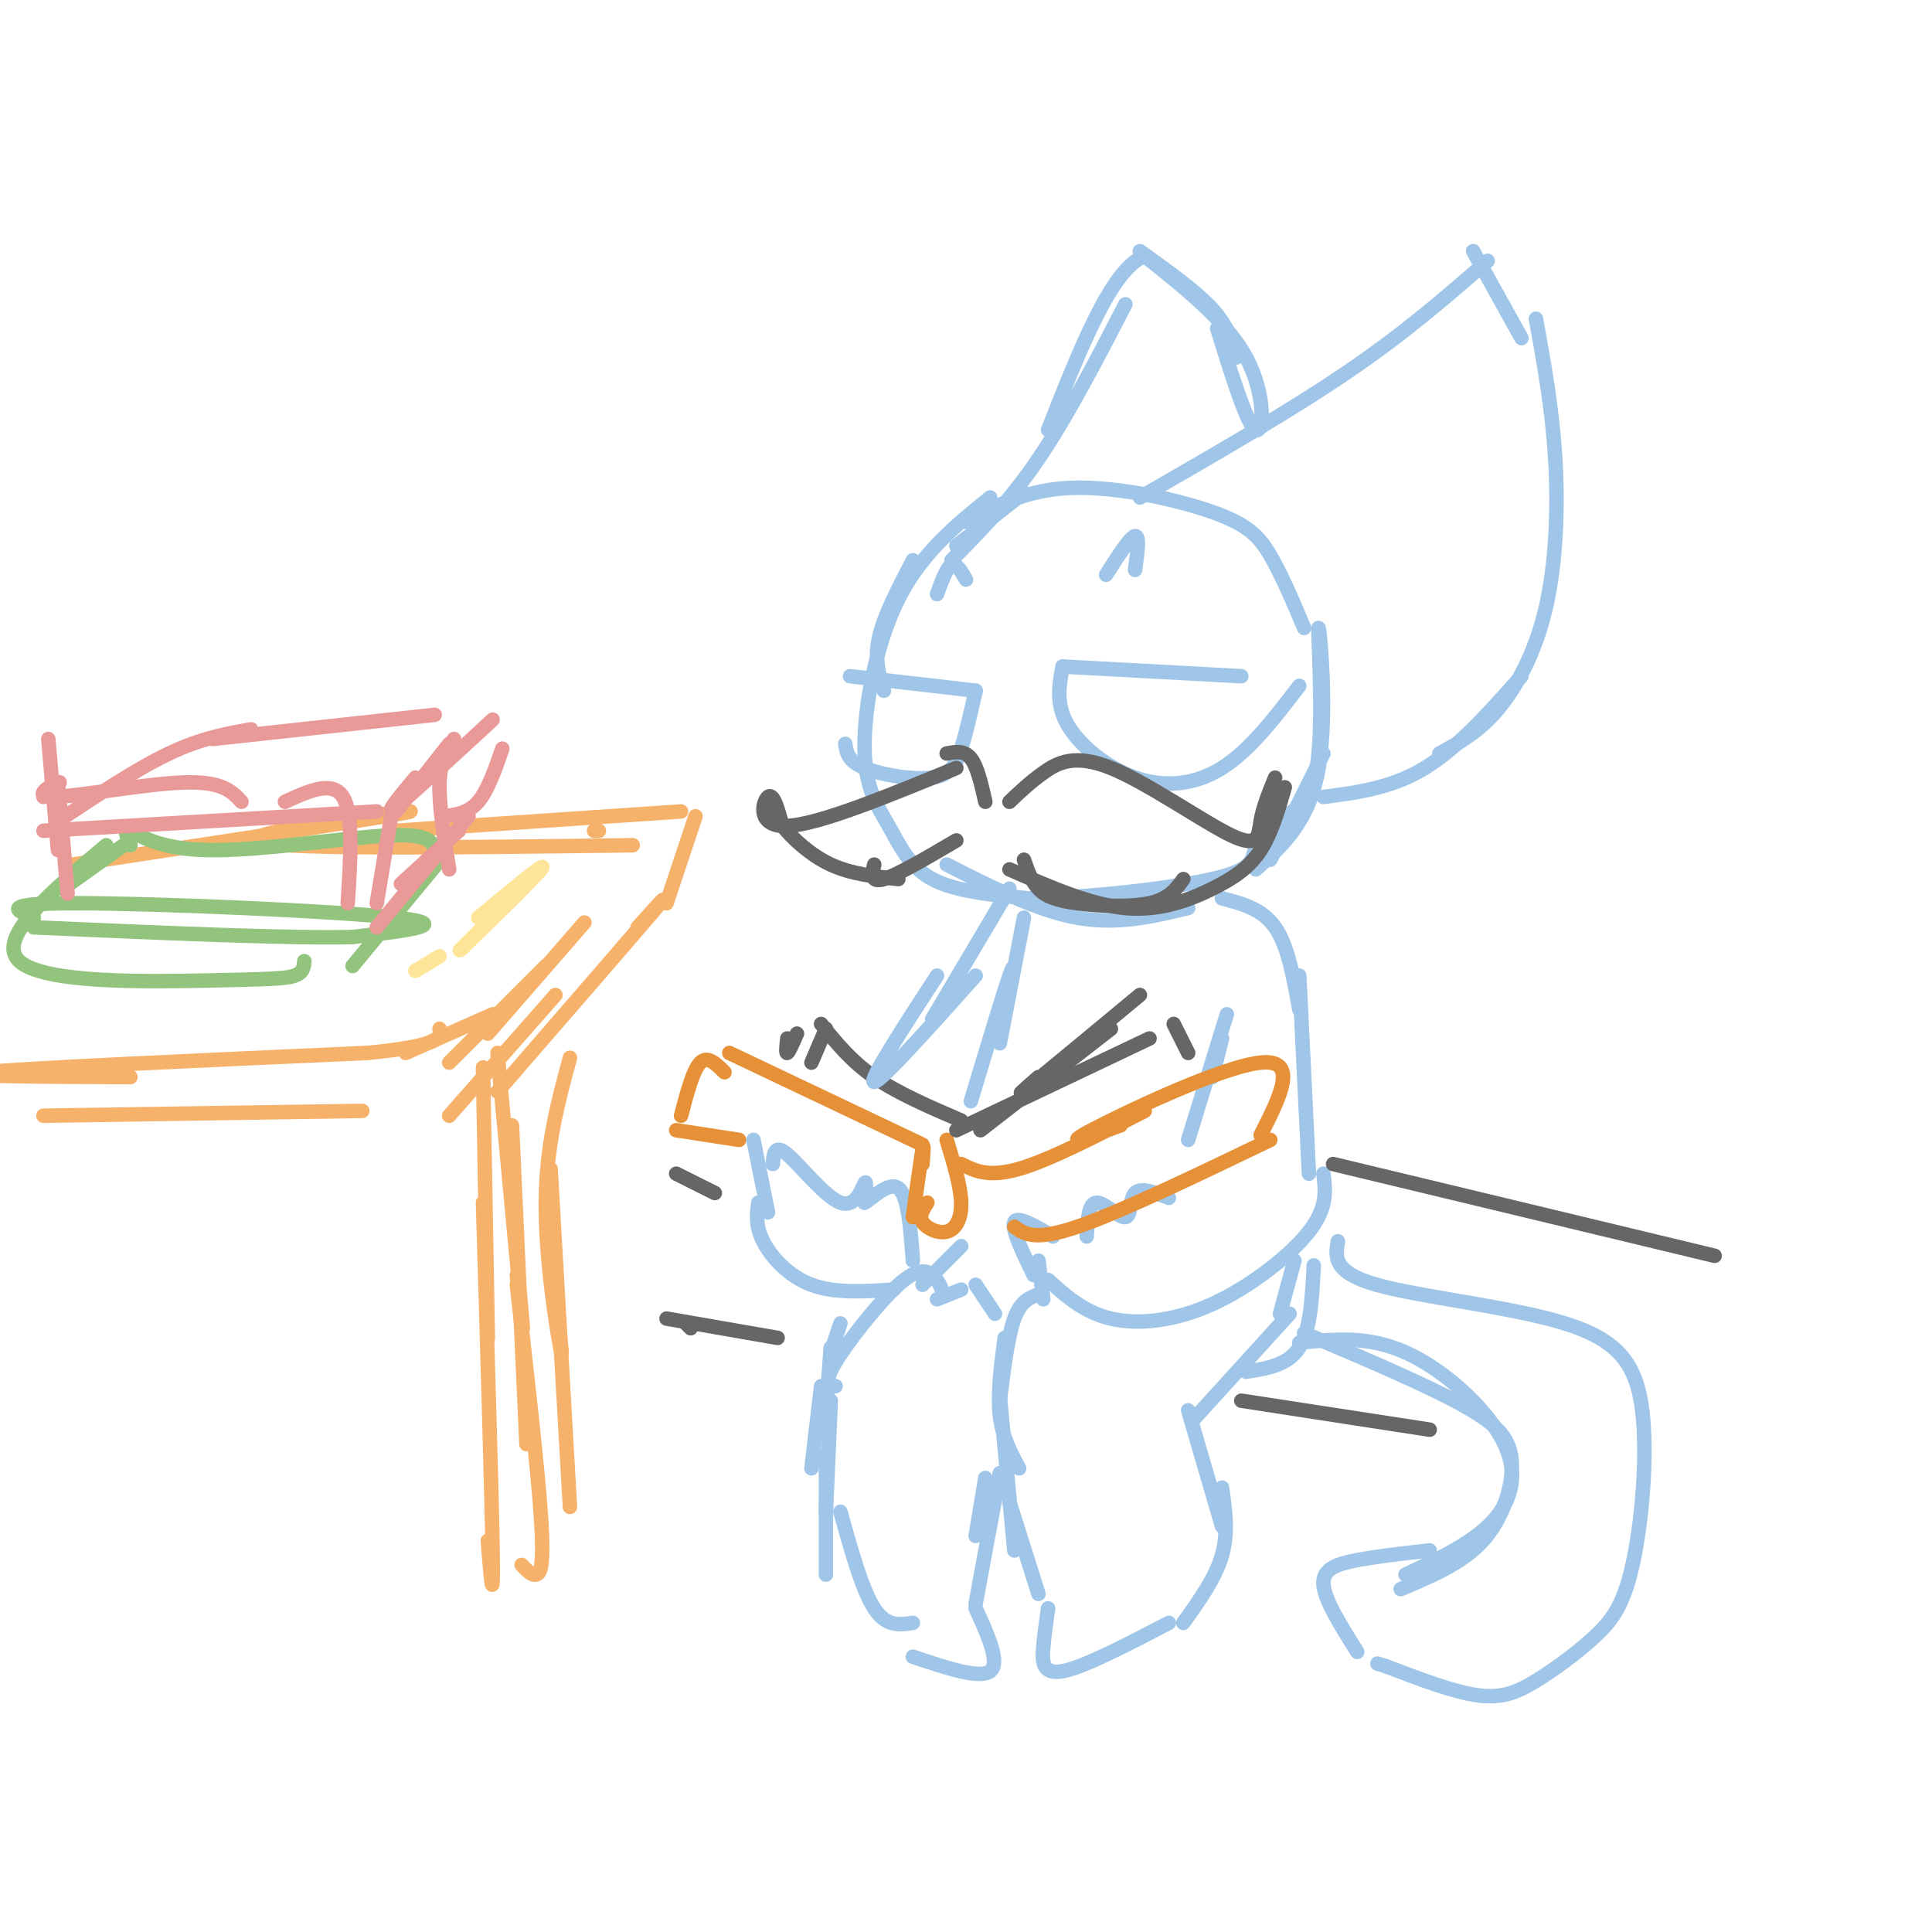 <svg viewBox='0 0 400 400' version='1.1' xmlns='http://www.w3.org/2000/svg' xmlns:xlink='http://www.w3.org/1999/xlink'><g fill='none' stroke='#9fc5e8' stroke-width='3' stroke-linecap='round' stroke-linejoin='round'><path d='M183,143c-1.000,-3.250 -2.000,-6.500 -1,-11c1.000,-4.500 4.000,-10.250 7,-16'/><path d='M205,103c-7.126,5.769 -14.252,11.537 -19,21c-4.748,9.463 -7.118,22.619 -7,31c0.118,8.381 2.724,11.987 5,16c2.276,4.013 4.222,8.432 9,11c4.778,2.568 12.389,3.284 20,4'/><path d='M213,186c11.214,0.000 29.250,-2.000 38,-4c8.750,-2.000 8.214,-4.000 9,-7c0.786,-3.000 2.893,-7.000 5,-11'/><path d='M198,113c0.000,0.000 14.000,-11.000 14,-11'/><path d='M200,108c6.333,-3.345 12.667,-6.690 22,-7c9.333,-0.310 21.667,2.417 29,5c7.333,2.583 9.667,5.024 12,9c2.333,3.976 4.667,9.488 7,15'/><path d='M263,178c0.000,0.000 11.000,-22.000 11,-22'/><path d='M266,169c3.036,-1.815 6.071,-3.631 7,-13c0.929,-9.369 -0.250,-26.292 0,-26c0.250,0.292 1.929,17.798 0,29c-1.929,11.202 -7.464,16.101 -13,21'/><path d='M196,179c9.333,4.750 18.667,9.500 27,11c8.333,1.500 15.667,-0.250 23,-2'/><path d='M236,103c15.500,-8.917 31.000,-17.833 43,-26c12.000,-8.167 20.500,-15.583 29,-23'/><path d='M305,52c0.000,0.000 10.000,18.000 10,18'/><path d='M318,66c1.690,9.321 3.381,18.643 4,29c0.619,10.357 0.167,21.750 -2,31c-2.167,9.250 -6.048,16.357 -10,21c-3.952,4.643 -7.976,6.821 -12,9'/><path d='M274,165c7.083,-0.917 14.167,-1.833 21,-6c6.833,-4.167 13.417,-11.583 20,-19'/><path d='M197,116c6.000,-6.083 12.000,-12.167 18,-21c6.000,-8.833 12.000,-20.417 18,-32'/><path d='M236,52c5.833,4.167 11.667,8.333 15,12c3.333,3.667 4.167,6.833 5,10'/><path d='M252,68c3.133,10.067 6.267,20.133 8,21c1.733,0.867 2.067,-7.467 -2,-15c-4.067,-7.533 -12.533,-14.267 -21,-21'/><path d='M237,53c-6.833,2.500 -13.417,19.250 -20,36'/><path d='M220,138c0.000,0.000 37.000,2.000 37,2'/><path d='M220,138c-0.720,3.869 -1.440,7.738 1,12c2.440,4.262 8.042,8.917 14,11c5.958,2.083 12.274,1.595 18,-2c5.726,-3.595 10.863,-10.298 16,-17'/><path d='M229,119c2.500,-3.917 5.000,-7.833 6,-8c1.000,-0.167 0.500,3.417 0,7'/><path d='M176,140c0.000,0.000 26.000,3.000 26,3'/><path d='M202,143c-0.982,4.363 -1.964,8.726 -3,12c-1.036,3.274 -2.125,5.458 -6,6c-3.875,0.542 -10.536,-0.560 -14,-2c-3.464,-1.440 -3.732,-3.220 -4,-5'/><path d='M194,123c1.000,-2.750 2.000,-5.500 3,-6c1.000,-0.500 2.000,1.250 3,3'/><path d='M253,215c0.000,0.000 -2.000,8.000 -2,8'/><path d='M254,210c0.000,0.000 -8.000,26.000 -8,26'/><path d='M214,264c-2.333,-4.833 -4.667,-9.667 -4,-11c0.667,-1.333 4.333,0.833 8,3'/><path d='M225,256c0.185,-3.452 0.369,-6.905 2,-7c1.631,-0.095 4.708,3.167 6,3c1.292,-0.167 0.798,-3.762 2,-5c1.202,-1.238 4.101,-0.119 7,1'/><path d='M215,261c0.000,0.000 1.000,8.000 1,8'/><path d='M217,265c3.696,3.345 7.393,6.690 13,8c5.607,1.310 13.125,0.583 21,-3c7.875,-3.583 16.107,-10.024 20,-15c3.893,-4.976 3.446,-8.488 3,-12'/><path d='M269,202c0.000,0.000 2.000,41.000 2,41'/><path d='M160,241c0.173,-2.119 0.345,-4.238 3,-2c2.655,2.238 7.792,8.833 11,10c3.208,1.167 4.488,-3.095 5,-4c0.512,-0.905 0.256,1.548 0,4'/><path d='M179,249c1.422,-0.711 4.978,-4.489 7,-3c2.022,1.489 2.511,8.244 3,15'/><path d='M156,236c0.000,0.000 3.000,15.000 3,15'/><path d='M157,249c-0.311,2.400 -0.622,4.800 1,8c1.622,3.200 5.178,7.200 10,9c4.822,1.800 10.911,1.400 17,1'/><path d='M269,209c-1.167,-6.583 -2.333,-13.167 -5,-17c-2.667,-3.833 -6.833,-4.917 -11,-6'/></g>
<g fill='none' stroke='#e69138' stroke-width='3' stroke-linecap='round' stroke-linejoin='round'><path d='M191,241c0.167,-2.417 0.333,-4.833 0,-3c-0.333,1.833 -1.167,7.917 -2,14'/><path d='M192,249c-0.881,1.363 -1.762,2.726 -1,4c0.762,1.274 3.167,2.458 5,2c1.833,-0.458 3.095,-2.560 3,-6c-0.095,-3.440 -1.548,-8.220 -3,-13'/><path d='M199,241c2.833,1.417 5.667,2.833 12,1c6.333,-1.833 16.167,-6.917 26,-12'/><path d='M232,233c-6.422,2.311 -12.844,4.622 -6,1c6.844,-3.622 26.956,-13.178 35,-14c8.044,-0.822 4.022,7.089 0,15'/><path d='M263,236c-15.583,7.500 -31.167,15.000 -40,18c-8.833,3.000 -10.917,1.500 -13,0'/><path d='M191,237c0.000,0.000 -40.000,-19.000 -40,-19'/><path d='M150,222c-1.750,-1.750 -3.500,-3.500 -5,-2c-1.500,1.500 -2.750,6.250 -4,11'/><path d='M140,234c0.000,0.000 13.000,2.000 13,2'/></g>
<g fill='none' stroke='#666666' stroke-width='3' stroke-linecap='round' stroke-linejoin='round'><path d='M204,166c-0.833,-3.667 -1.667,-7.333 -3,-9c-1.333,-1.667 -3.167,-1.333 -5,-1'/><path d='M198,159c-14.267,5.867 -28.533,11.733 -35,12c-6.467,0.267 -5.133,-5.067 -4,-6c1.133,-0.933 2.067,2.533 3,6'/><path d='M162,171c2.067,2.578 5.733,6.022 10,8c4.267,1.978 9.133,2.489 14,3'/><path d='M209,166c2.088,-1.989 4.175,-3.978 7,-6c2.825,-2.022 6.386,-4.078 14,-1c7.614,3.078 19.281,11.290 25,14c5.719,2.710 5.491,-0.083 6,-3c0.509,-2.917 1.754,-5.959 3,-9'/><path d='M266,163c-1.375,4.756 -2.750,9.512 -5,13c-2.250,3.488 -5.375,5.708 -10,8c-4.625,2.292 -10.750,4.655 -18,4c-7.250,-0.655 -15.625,-4.327 -24,-8'/><path d='M212,178c0.768,2.226 1.536,4.452 3,6c1.464,1.548 3.625,2.417 8,3c4.375,0.583 10.964,0.881 15,0c4.036,-0.881 5.518,-2.940 7,-5'/><path d='M181,179c-0.417,1.917 -0.833,3.833 2,3c2.833,-0.833 8.917,-4.417 15,-8'/><path d='M199,232c-6.583,-2.833 -13.167,-5.667 -18,-9c-4.833,-3.333 -7.917,-7.167 -11,-11'/><path d='M171,213c0.000,0.000 -3.000,7.000 -3,7'/><path d='M165,214c-0.833,1.917 -1.667,3.833 -2,4c-0.333,0.167 -0.167,-1.417 0,-3'/><path d='M198,234c0.000,0.000 40.000,-19.000 40,-19'/><path d='M243,212c0.000,0.000 3.000,6.000 3,6'/><path d='M203,234c0.000,0.000 27.000,-21.000 27,-21'/><path d='M215,223c-2.750,2.417 -5.500,4.833 -2,2c3.500,-2.833 13.250,-10.917 23,-19'/></g>
<g fill='none' stroke='#9fc5e8' stroke-width='3' stroke-linecap='round' stroke-linejoin='round'><path d='M212,190c0.000,0.000 -5.000,26.000 -5,26'/><path d='M209,205c0.667,-3.417 1.333,-6.833 0,-3c-1.333,3.833 -4.667,14.917 -8,26'/><path d='M209,184c0.000,0.000 -16.000,27.000 -16,27'/><path d='M194,202c-7.167,11.000 -14.333,22.000 -13,22c1.333,0.000 11.167,-11.000 21,-22'/><path d='M191,266c0.000,0.000 8.000,-8.000 8,-8'/><path d='M174,274c0.000,0.000 -2.000,6.000 -2,6'/><path d='M172,279c0.000,0.000 -1.000,13.000 -1,13'/><path d='M215,268c-1.833,0.667 -3.667,1.333 -5,5c-1.333,3.667 -2.167,10.333 -3,17'/><path d='M208,277c-0.750,5.750 -1.500,11.500 -1,16c0.500,4.500 2.250,7.750 4,11'/><path d='M207,289c0.000,0.000 3.000,32.000 3,32'/><path d='M173,287c-1.274,-0.381 -2.548,-0.762 0,-5c2.548,-4.238 8.917,-12.333 13,-16c4.083,-3.667 5.881,-2.905 7,-2c1.119,0.905 1.560,1.952 2,3'/><path d='M194,269c0.000,0.000 5.000,-2.000 5,-2'/><path d='M202,266c0.000,0.000 4.000,6.000 4,6'/><path d='M170,287c0.000,0.000 -2.000,17.000 -2,17'/><path d='M172,290c0.000,0.000 -1.000,23.000 -1,23'/><path d='M171,301c0.000,0.000 0.000,25.000 0,25'/><path d='M204,306c0.000,0.000 -2.000,12.000 -2,12'/><path d='M207,305c0.000,0.000 -5.000,27.000 -5,27'/><path d='M202,333c2.583,5.667 5.167,11.333 3,13c-2.167,1.667 -9.083,-0.667 -16,-3'/><path d='M209,311c0.000,0.000 6.000,19.000 6,19'/><path d='M217,333c-0.378,2.600 -0.756,5.200 -1,8c-0.244,2.800 -0.356,5.800 4,5c4.356,-0.800 13.178,-5.400 22,-10'/><path d='M245,336c3.333,-4.667 6.667,-9.333 8,-14c1.333,-4.667 0.667,-9.333 0,-14'/><path d='M253,316c0.000,0.000 -7.000,-24.000 -7,-24'/><path d='M247,294c0.000,0.000 20.000,-22.000 20,-22'/><path d='M268,261c0.000,0.000 -3.000,11.000 -3,11'/><path d='M174,313c2.250,8.083 4.500,16.167 7,20c2.500,3.833 5.250,3.417 8,3'/><path d='M258,284c4.333,-0.667 8.667,-1.333 11,-5c2.333,-3.667 2.667,-10.333 3,-17'/><path d='M277,257c-0.545,3.212 -1.091,6.424 8,9c9.091,2.576 27.818,4.516 39,8c11.182,3.484 14.819,8.511 16,18c1.181,9.489 -0.095,23.440 -2,32c-1.905,8.560 -4.438,11.727 -8,15c-3.562,3.273 -8.151,6.650 -12,9c-3.849,2.350 -6.957,3.671 -12,3c-5.043,-0.671 -12.022,-3.336 -19,-6'/><path d='M287,345c-3.167,-1.000 -1.583,-0.500 0,0'/><path d='M281,342c-3.400,-5.400 -6.800,-10.800 -7,-14c-0.200,-3.200 2.800,-4.200 7,-5c4.200,-0.800 9.600,-1.400 15,-2'/><path d='M291,326c6.917,-3.250 13.833,-6.500 18,-11c4.167,-4.500 5.583,-10.250 2,-17c-3.583,-6.750 -12.167,-14.500 -20,-18c-7.833,-3.500 -14.917,-2.750 -22,-2'/><path d='M270,276c12.738,5.399 25.476,10.798 33,15c7.524,4.202 9.833,7.208 10,12c0.167,4.792 -1.810,11.369 -6,16c-4.190,4.631 -10.595,7.315 -17,10'/></g>
<g fill='none' stroke='#666666' stroke-width='3' stroke-linecap='round' stroke-linejoin='round'><path d='M138,273c0.000,0.000 23.000,4.000 23,4'/><path d='M257,290c0.000,0.000 39.000,6.000 39,6'/><path d='M276,241c0.000,0.000 79.000,19.000 79,19'/><path d='M148,247c0.000,0.000 -8.000,-4.000 -8,-4'/><path d='M143,275c0.000,0.000 -1.000,-1.000 -1,-1'/></g>
<g fill='none' stroke='#f6b26b' stroke-width='3' stroke-linecap='round' stroke-linejoin='round'><path d='M27,223c-19.083,-0.083 -38.167,-0.167 -30,-1c8.167,-0.833 43.583,-2.417 79,-4'/><path d='M76,218c15.667,-1.500 15.333,-3.250 15,-5'/><path d='M84,218c0.000,0.000 18.000,-8.000 18,-8'/><path d='M93,220c0.000,0.000 20.000,-20.000 20,-20'/><path d='M101,214c0.000,0.000 20.000,-23.000 20,-23'/><path d='M103,218c2.167,23.167 4.333,46.333 5,54c0.667,7.667 -0.167,-0.167 -1,-8'/><path d='M106,233c0.000,0.000 3.000,66.000 3,66'/><path d='M107,266c2.156,18.889 4.311,37.778 5,48c0.689,10.222 -0.089,11.778 -1,12c-0.911,0.222 -1.956,-0.889 -3,-2'/><path d='M9,231c0.000,0.000 66.000,-1.000 66,-1'/><path d='M93,231c0.000,0.000 22.000,-25.000 22,-25'/><path d='M103,226c13.583,-15.667 27.167,-31.333 32,-37c4.833,-5.667 0.917,-1.333 -3,3'/><path d='M100,221c0.000,0.000 1.000,56.000 1,56'/><path d='M100,249c0.917,30.667 1.833,61.333 2,73c0.167,11.667 -0.417,4.333 -1,-3'/><path d='M118,219c-2.467,9.111 -4.933,18.222 -5,30c-0.067,11.778 2.267,26.222 3,30c0.733,3.778 -0.133,-3.111 -1,-10'/><path d='M114,242c0.000,0.000 4.000,70.000 4,70'/><path d='M138,187c0.000,0.000 6.000,-18.000 6,-18'/><path d='M141,168c0.000,0.000 -59.000,4.000 -59,4'/><path d='M15,179c34.844,-5.289 69.689,-10.578 70,-11c0.311,-0.422 -33.911,4.022 -32,6c1.911,1.978 39.956,1.489 78,1'/><path d='M124,172c0.000,0.000 -1.000,0.000 -1,0'/></g>
<g fill='none' stroke='#93c47d' stroke-width='3' stroke-linecap='round' stroke-linejoin='round'><path d='M27,174c0.000,0.000 -14.000,10.000 -14,10'/><path d='M22,175c-11.494,9.679 -22.988,19.357 -18,24c4.988,4.643 26.458,4.250 39,4c12.542,-0.250 16.155,-0.357 18,-1c1.845,-0.643 1.923,-1.821 2,-3'/><path d='M27,175c-0.768,-1.827 -1.536,-3.655 0,-3c1.536,0.655 5.375,3.792 16,4c10.625,0.208 28.036,-2.512 37,-3c8.964,-0.488 9.482,1.256 10,3'/><path d='M92,177c0.000,0.000 -19.000,23.000 -19,23'/><path d='M7,190c-3.733,-1.511 -7.467,-3.022 9,-3c16.467,0.022 53.133,1.578 66,3c12.867,1.422 1.933,2.711 -9,4'/><path d='M73,194c-12.500,0.333 -39.250,-0.833 -66,-2'/></g>
<g fill='none' stroke='#ea9999' stroke-width='3' stroke-linecap='round' stroke-linejoin='round'><path d='M14,185c0.000,0.000 -2.000,-23.000 -2,-23'/><path d='M12,176c0.000,0.000 -2.000,-23.000 -2,-23'/><path d='M9,165c2.113,-1.720 4.226,-3.440 3,-3c-1.226,0.440 -5.792,3.042 -1,3c4.792,-0.042 18.940,-2.726 27,-3c8.060,-0.274 10.030,1.863 12,4'/><path d='M59,166c4.917,-2.250 9.833,-4.500 12,-1c2.167,3.500 1.583,12.750 1,22'/><path d='M9,172c0.000,0.000 69.000,-4.000 69,-4'/><path d='M81,169c0.000,0.000 -3.000,18.000 -3,18'/><path d='M12,170c8.167,-5.417 16.333,-10.833 23,-14c6.667,-3.167 11.833,-4.083 17,-5'/><path d='M44,153c0.000,0.000 46.000,-5.000 46,-5'/><path d='M102,149c-8.667,8.000 -17.333,16.000 -20,18c-2.667,2.000 0.667,-2.000 4,-6'/><path d='M93,154c0.000,0.000 -11.000,14.000 -11,14'/><path d='M94,153c-1.417,2.250 -2.833,4.500 -3,9c-0.167,4.500 0.917,11.250 2,18'/><path d='M78,192c0.000,0.000 19.000,-23.000 19,-23'/><path d='M83,183c0.000,0.000 12.000,-11.000 12,-11'/><path d='M92,169c2.500,-0.333 5.000,-0.667 7,-3c2.000,-2.333 3.500,-6.667 5,-11'/></g>
<g fill='none' stroke='#ffe599' stroke-width='3' stroke-linecap='round' stroke-linejoin='round'><path d='M99,190c7.444,-6.178 14.889,-12.356 13,-10c-1.889,2.356 -13.111,13.244 -16,16c-2.889,2.756 2.556,-2.622 8,-8'/><path d='M91,198c0.000,0.000 -5.000,3.000 -5,3'/></g>
</svg>
